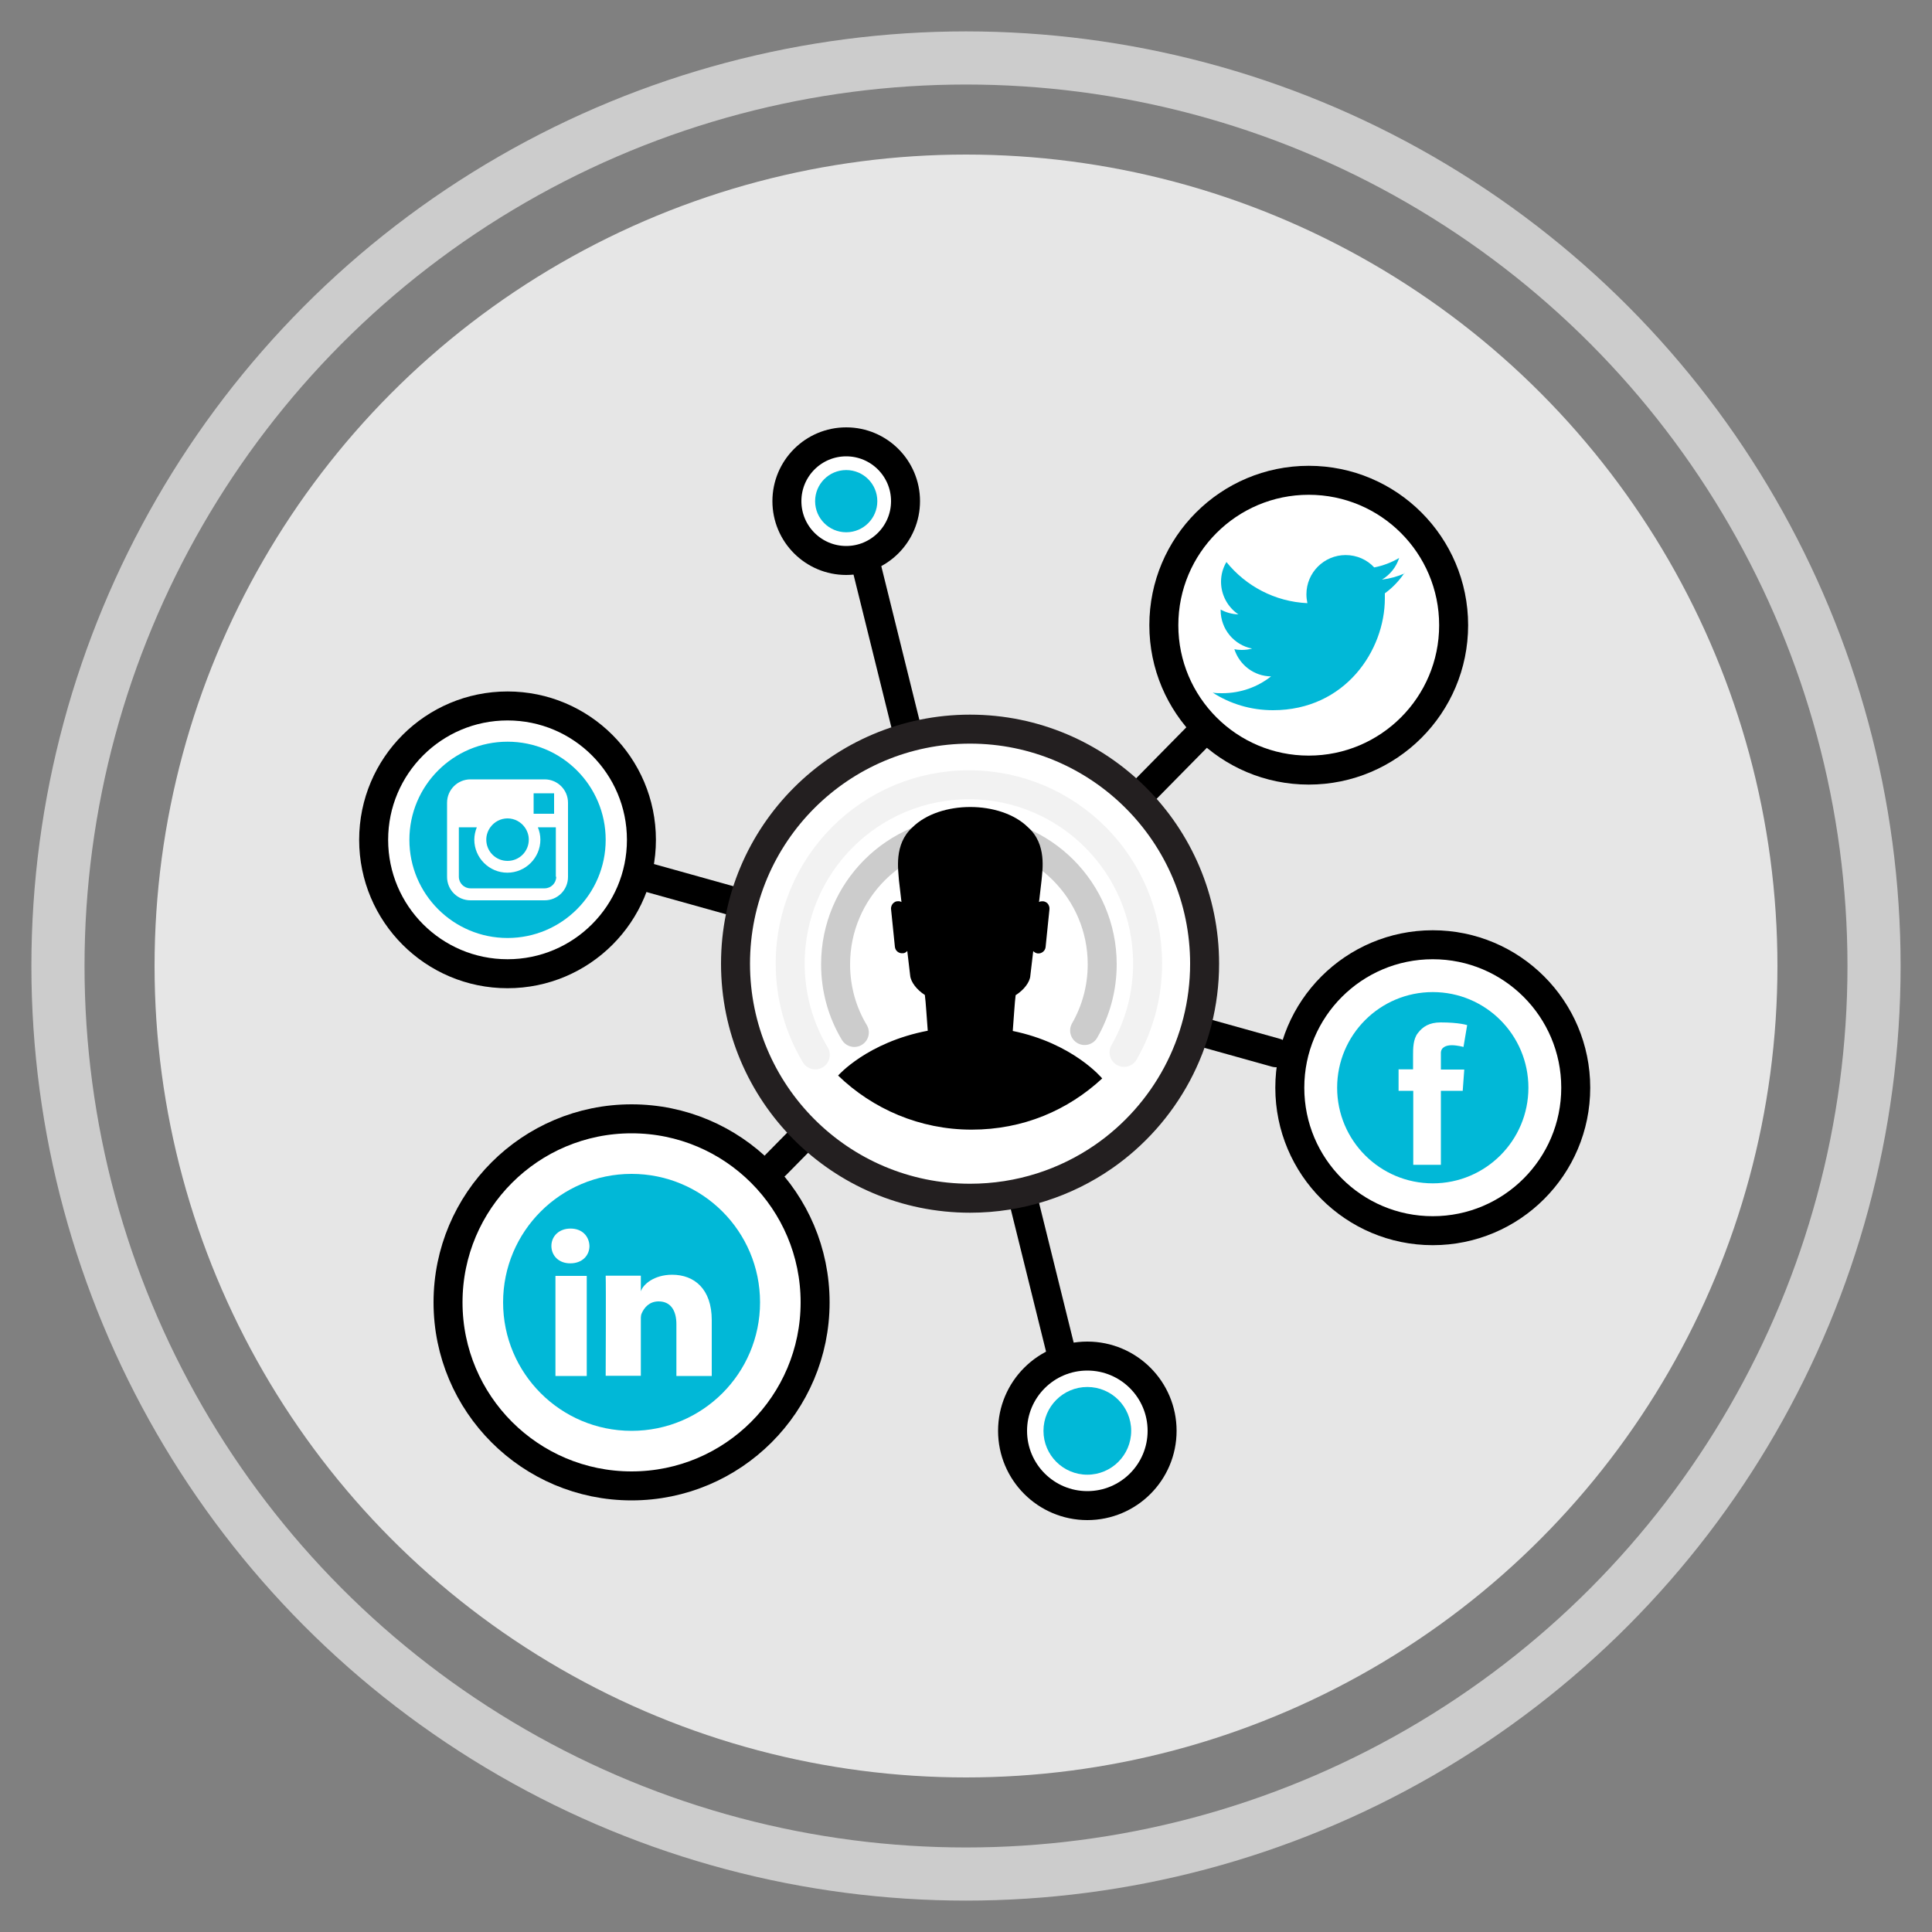 <?xml version="1.0" encoding="UTF-8"?><svg id="Artwork" xmlns="http://www.w3.org/2000/svg" viewBox="0 0 100 100"><rect x="0" y="0" width="100" height="100" fill="#808080" stroke="none"/><defs><style>.cls-1,.cls-2,.cls-3,.cls-4,.cls-5{stroke-linejoin:round;stroke-width:1.5px;}.cls-1,.cls-3,.cls-4,.cls-5{stroke-linecap:round;}.cls-1,.cls-5,.cls-6{fill:none;}.cls-1,.cls-6{stroke:#ccc;}.cls-7{fill:#01b8d7;}.cls-8{fill:#e6e6e6;}.cls-9,.cls-2,.cls-3,.cls-4{fill:#fff;}.cls-2,.cls-3{stroke:#000;}.cls-4{stroke:#231f20;}.cls-5{stroke:#f2f2f2;}.cls-6{stroke-miterlimit:10;stroke-width:2.75px;}</style></defs><circle class="cls-6" cx="50" cy="50" r="47"/><circle class="cls-8" cx="50" cy="50" r="42"/><circle class="cls-2" cx="67.74" cy="32.36" r="7.5"/><circle class="cls-2" cx="74.16" cy="56.3" r="7.4"/><circle class="cls-2" cx="26.27" cy="43.47" r="6.93"/><circle class="cls-2" cx="43.8" cy="25.94" r="3.07"/><circle class="cls-2" cx="32.69" cy="67.41" r="9.5"/><line class="cls-3" x1="40.16" y1="60.29" x2="62.04" y2="38.07"/><line class="cls-3" x1="44.77" y1="29.01" x2="55.08" y2="70.62"/><line class="cls-3" x1="33.2" y1="45.32" x2="66.04" y2="54.49"/><path class="cls-4" d="M38.07,49.88c0-6.71,5.44-12.14,12.14-12.14s12.14,5.44,12.14,12.14c0,4.13-2.07,7.79-5.22,9.98-1.96,1.36-4.35,2.16-6.92,2.16-6.71,0-12.14-5.44-12.14-12.14Z"/><circle class="cls-2" cx="56.28" cy="74.06" r="3.87"/><circle class="cls-7" cx="32.69" cy="67.41" r="6.65"/><circle class="cls-7" cx="26.27" cy="43.47" r="5.08"/><circle class="cls-7" cx="74.16" cy="56.3" r="4.95"/><circle class="cls-7" cx="56.28" cy="74.06" r="2.27"/><circle class="cls-7" cx="43.8" cy="25.94" r="1.61"/><path class="cls-5" d="M42.2,54.6c-.83-1.38-1.3-3-1.3-4.73,0-5.11,4.14-9.25,9.25-9.25s9.25,4.14,9.25,9.25c0,1.67-.44,3.24-1.22,4.6"/><path class="cls-1" d="M44.22,53.44c-.62-1.03-.97-2.24-.97-3.53,0-3.81,3.09-6.9,6.9-6.9s6.9,3.09,6.9,6.9c0,1.25-.33,2.42-.91,3.43"/><path d="M52.42,53.37c.05-.6,.1-1.51,.15-1.86,.43-.27,.74-.68,.76-1.01,.05-.42,.1-.85,.15-1.27,.06,.06,.14,.11,.23,.12,.2,.02,.39-.13,.41-.33l.2-1.96c.01-.11-.03-.22-.1-.3-.06-.06-.14-.1-.23-.11-.08,0-.15,0-.21,.04,.04-.37,.09-.75,.13-1.12,.04-.51,.29-1.87-.7-2.75-1.42-1.4-4.56-1.4-5.98,0-.98,.88-.73,2.24-.7,2.75,.04,.37,.09,.74,.13,1.12-.06-.04-.14-.05-.21-.04-.07,0-.13,.03-.18,.07-.1,.07-.16,.2-.15,.33l.2,1.96c.02,.2,.2,.35,.41,.33,.09,0,.17-.05,.23-.12,.05,.42,.1,.85,.15,1.27,.03,.34,.34,.74,.76,1.01,.05,.35,.1,1.24,.15,1.85-3.14,.6-4.64,2.32-4.64,2.32,1.79,1.73,4.23,2.8,6.91,2.8s4.99-1.01,6.76-2.65c0,0-1.5-1.82-4.64-2.46Z"/><path class="cls-9" d="M30.37,71.22h-1.62v-5.18h1.62v5.18Zm-.85-5.83h-.01c-.59,0-.97-.4-.97-.9s.39-.9,.99-.9,.96,.39,.98,.9c0,.5-.38,.9-.99,.9Zm7.32,5.83h-1.83v-2.68c0-.7-.29-1.18-.92-1.18-.48,0-.75,.32-.88,.63-.05,.11-.04,.27-.04,.42v2.8h-1.82s.02-4.75,0-5.18h1.82v.81c.11-.36,.69-.86,1.62-.86,1.15,0,2.05,.74,2.05,2.35v2.88Z"/><path class="cls-7" d="M72.7,29.68c-.36,.16-.76,.27-1.17,.32,.42-.25,.74-.65,.89-1.12-.39,.23-.83,.4-1.29,.49-.37-.4-.9-.64-1.48-.64-1.12,0-2.03,.91-2.03,2.03,0,.16,.02,.31,.05,.46-1.69-.08-3.19-.89-4.19-2.13-.18,.3-.28,.65-.28,1.02,0,.7,.36,1.33,.9,1.69-.33-.01-.65-.1-.92-.25v.03c0,.99,.7,1.81,1.63,1.99-.17,.05-.35,.07-.54,.07-.13,0-.26-.01-.38-.04,.26,.81,1.01,1.4,1.9,1.41-.7,.55-1.57,.87-2.53,.87-.16,0-.33,0-.49-.03,.9,.58,1.97,.91,3.12,.91,3.74,0,5.79-3.1,5.79-5.79,0-.09,0-.18,0-.26,.4-.29,.74-.65,1.01-1.05"/><path class="cls-9" d="M72.38,55.35h.76v-.74c0-.33,0-.83,.25-1.14,.25-.33,.59-.55,1.18-.55,.96,0,1.37,.14,1.37,.14l-.19,1.13s-.32-.09-.61-.09-.56,.11-.56,.4v.86h1.21l-.08,1.1h-1.13v3.83h-1.43v-3.83h-.76v-1.1Z"/><path class="cls-9" d="M28.19,40.34h-3.84c-.67,0-1.21,.54-1.21,1.21v3.84c0,.67,.54,1.21,1.21,1.21h3.84c.67,0,1.21-.54,1.21-1.21v-3.84c0-.67-.54-1.21-1.21-1.21Zm.35,.72h.14v1.06h-1.06v-1.06h.92Zm-3.16,1.76c.2-.28,.53-.46,.89-.46s.69,.18,.89,.46c.13,.18,.21,.4,.21,.64,0,.61-.49,1.1-1.1,1.1s-1.1-.49-1.1-1.1c0-.24,.08-.46,.21-.64Zm3.41,2.56c0,.33-.27,.6-.6,.6h-3.84c-.33,0-.6-.27-.6-.6v-2.56h.93c-.08,.2-.13,.42-.13,.64,0,.94,.77,1.71,1.71,1.71s1.71-.77,1.71-1.71c0-.23-.05-.44-.13-.64h.93v2.56Z"/></svg>